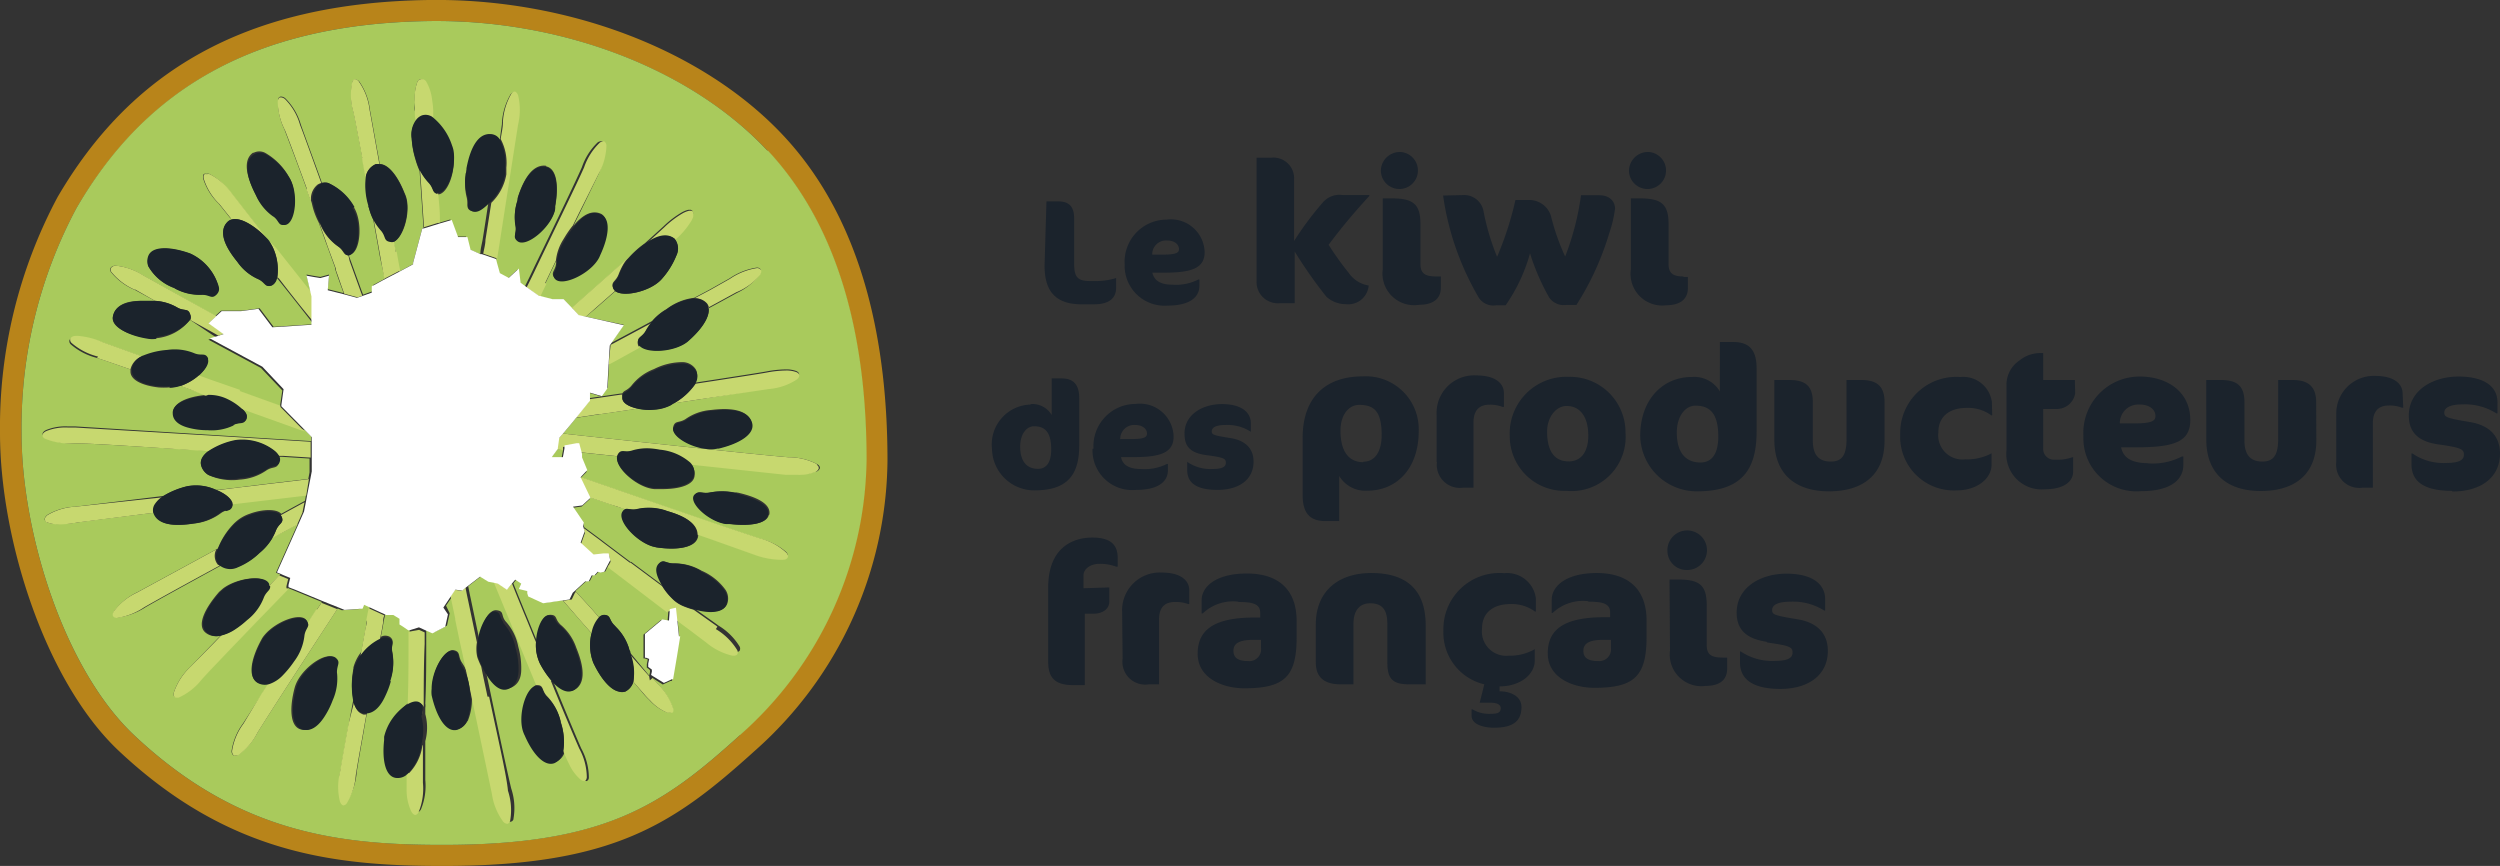 <?xml version="1.0" encoding="utf-8"?><svg xmlns="http://www.w3.org/2000/svg" xmlns:xlink="http://www.w3.org/1999/xlink" viewBox="0 0 157.89 54.69"><rect x="0" y="0" width="157.89" height="54.69" fill="#333333" stroke="none"/><defs><style>.e1b7b314-2bf4-4a4b-b9f2-8b9999aa3a38{fill:none;}.f466b153-9233-4bee-89db-8088a87313a2{clip-path:url(#b351aece-decd-4826-b49a-65c303cb6c24);}.fc48f8f7-754c-47ec-a3ba-7c752dd32b84{fill:#1b232c;}.aefaeade-0166-4fe2-bdbe-05f6e8e41107{fill:#b8841a;}.a4a821c1-f783-4938-ad8b-6e6b3106cf47{fill:#a9ca5c;}.bf2a8ca4-edf2-47d4-877b-410536bfad15{fill:#c7d86f;}.eca4403a-77b0-40dc-b0d9-61c4fe709c25{fill:#fff;}</style><clipPath id="b351aece-decd-4826-b49a-65c303cb6c24" transform="translate(0 0)"><rect class="e1b7b314-2bf4-4a4b-b9f2-8b9999aa3a38" width="157.89" height="54.69"/></clipPath></defs><g id="b11b9ee2-8819-43cc-87a2-cc10c923ce16" data-name="Calque 2"><g id="b5e3eb36-88f2-4bf8-9f13-08bcbaa68776" data-name="Calque 1"><g class="f466b153-9233-4bee-89db-8088a87313a2"><path class="fc48f8f7-754c-47ec-a3ba-7c752dd32b84" d="M77.9,41.1c0,.43.27.65.93.65a.74.74,0,0,0,.81-.83v-.51h-.48c-.9,0-1.26.23-1.26.69M74.46,15.73c0-.26-.24-.54-.75-.54a.87.87,0,0,0-.94.89h.69c.85,0,1-.13,1-.35M100,41.1c0,.43.27.65.94.65a.74.74,0,0,0,.8-.83v-.51h-.48c-.9,0-1.26.23-1.26.69M72.44,27.38c0-.26-.24-.54-.75-.54a.88.88,0,0,0-.94.89h.69c.85,0,1-.13,1-.35M112.06,24H113c1,0,1.49.35,1.49,1.4v2.43c0,1,.47,1.32,1.13,1.32s1-.33,1-1.41V24h.93c1,0,1.47.4,1.47,1.4v2.43c0,2.19-1.4,3.2-3.51,3.2s-3.45-1.08-3.45-3.26Zm-.49,16.53c-1.24-.18-1.89-.74-1.89-1.83,0-1.64,1.56-2.47,3.14-2.47s2.45.61,2.45,1.63v.7h-.06A3.66,3.66,0,0,0,113.1,38c-.89,0-1.18.24-1.18.53s.15.34,1.59.58c1.15.18,1.93.81,1.93,2,0,1.47-1.16,2.4-3,2.4s-2.55-.68-2.55-1.68v-.68h.06a3.53,3.53,0,0,0,2.12.59c.86,0,1.14-.19,1.14-.53s-.16-.43-1.59-.63m-3-15.81V21.6h.85c1,0,1.47.5,1.47,1.66v4c0,2.47-1,3.77-3.76,3.77a3.57,3.57,0,0,1-3.59-3.5c0-2.3,1.43-3.72,3.25-3.72a1.88,1.88,0,0,1,1.78.91M105.44,36.6H106c1.36,0,1.79.38,1.79,1.63v2.51c0,.6.29.79,1,.79h.29v.7c0,.82-.62,1.09-1.36,1.09a2,2,0,0,1-2.25-2.24Zm-.13-1.76A1.25,1.25,0,1,1,106.56,36a1.21,1.21,0,0,1-1.25-1.16m-5,3.13a2.79,2.79,0,0,0-2.25.74H98v-.83c0-.85.89-1.69,2.85-1.69s3.14,1,3.14,3v1.05c0,2.49-.8,3.2-3.3,3.2-1.33,0-2.94-.62-2.94-2.18s1.1-2.28,3.6-2.28h.34v-.29c0-.56-.44-.69-1.38-.69m6-20.51h.29v.7c0,.81-.63,1.09-1.37,1.09A2,2,0,0,1,103,17V12.53h.59c1.35,0,1.79.38,1.79,1.63v2.51c0,.6.29.79.95.79m-2.2-7.86a1.17,1.17,0,1,1-1.25,1.17,1.2,1.2,0,0,1,1.25-1.17M98.92,31a3.45,3.45,0,0,1-3.57-3.45,3.58,3.58,0,0,1,3.74-3.75,3.5,3.5,0,0,1,3.57,3.53A3.42,3.42,0,0,1,98.92,31M95.27,41.41A3.15,3.15,0,0,0,96.93,41h0v.71c0,.91-.95,1.64-2.22,1.64l0,.31c.61,0,1.38.26,1.38,1,0,1.08-.82,1.3-1.76,1.3-.46,0-1.39-.14-1.39-.76V44.8H93a2,2,0,0,0,1.16.28c.24,0,.62,0,.62-.34s-.45-.36-.69-.36-.43,0-.64,0c.1-.38.2-.78.29-1.16a3.36,3.36,0,0,1-2.58-3.43A3.54,3.54,0,0,1,95,36.2a1.83,1.83,0,0,1,2,1.59v.83h-.06a2.46,2.46,0,0,0-1.53-.47c-1.16,0-1.81.59-1.81,1.54a1.54,1.54,0,0,0,1.7,1.72M90.73,29.18v-3a2.37,2.37,0,0,1,2.51-2.47c1.19,0,1.74.49,1.74,1.12v.87H94.9a2.22,2.22,0,0,0-.84-.14c-.57,0-1,.29-1,1.12V30.8h-.65a1.46,1.46,0,0,1-1.66-1.62M92.4,12.32a1.24,1.24,0,0,1,1.29,1,15,15,0,0,0,.86,2.9,20.59,20.59,0,0,0,1.16-3.59h.92a1.44,1.44,0,0,1,1.32,1,14,14,0,0,0,.9,2.57,16.89,16.89,0,0,0,1-3.87H101c.73,0,1,.46,1,.85a8,8,0,0,1-.37,1.56,17.94,17.94,0,0,1-2.07,4.52h-.66a1.12,1.12,0,0,1-1.06-.47A14.25,14.25,0,0,1,96.63,16a10.78,10.78,0,0,1-1.54,3.28H94.5a1.1,1.1,0,0,1-1.1-.47,17.66,17.66,0,0,1-2.26-6.46Zm-1.74,5.14H91v.7c0,.81-.63,1.09-1.37,1.09A2,2,0,0,1,87.33,17V12.53h.59c1.35,0,1.79.38,1.79,1.63v2.51c0,.6.29.79,1,.79M86.55,38.1c-.69,0-1.07.46-1.07,1.29v3.83h-.8c-1,0-1.58-.4-1.58-1.39v-2.4c0-2,1.32-3.24,3.51-3.24,2.44,0,3.43,1.28,3.43,3.3v3.73H89c-1.06,0-1.38-.35-1.38-1.39v-2.4c0-.92-.31-1.33-1.11-1.33m-4.24-6.84V27.64c0-2.45,1.36-3.87,3.8-3.87a3.34,3.34,0,0,1,3.53,3.46c0,2.34-1.37,3.76-3.25,3.76a1.92,1.92,0,0,1-1.77-.93v2.85h-.86c-1,0-1.45-.5-1.45-1.65M88.46,9.6a1.17,1.17,0,1,1-1.25,1.17A1.2,1.2,0,0,1,88.46,9.6m-9.1.36h.91a1.31,1.31,0,0,1,1.46,1.38v3.88a20.09,20.09,0,0,1,1.82-2.44,1.38,1.38,0,0,1,1.26-.46h1.67v.06a37.72,37.72,0,0,0-2.57,3.08,19,19,0,0,0,1.29,1.8,1.86,1.86,0,0,0,1.24.77A1.29,1.29,0,0,1,85,19.21a1.81,1.81,0,0,1-1.23-.47,28.81,28.81,0,0,1-2-2.85v3.26H80.8a1.34,1.34,0,0,1-1.44-1.39ZM78.21,38a2.78,2.78,0,0,0-2.25.74h-.07v-.83c0-.85.89-1.69,2.86-1.69s3.14,1,3.14,3v1.05c0,2.49-.8,3.2-3.31,3.2-1.32,0-2.94-.62-2.94-2.18S76.74,39,79.25,39h.34v-.29c0-.56-.44-.69-1.38-.69M79,26.74v.53h0a2.71,2.71,0,0,0-1.58-.43c-.67,0-.89.18-.89.4s.12.26,1.2.43c.86.14,1.44.61,1.44,1.48,0,1.1-.86,1.79-2.28,1.79s-1.91-.51-1.91-1.25v-.52h0a2.57,2.57,0,0,0,1.59.45c.65,0,.85-.15.85-.4s-.12-.33-1.19-.47-1.42-.55-1.42-1.37c0-1.23,1.18-1.86,2.36-1.86S79,26,79,26.74M70.06,37.1V38c0,.46-.43.76-1,.76h-.55v4.51h-.72c-1.13,0-1.59-.43-1.59-1.47v-4.7c0-2.46,1.49-3.15,2.79-3.15s1.6.59,1.6,1.3v.54H70.5a2.9,2.9,0,0,0-1.07-.18c-.56,0-1,.32-1,.73v.81Zm-1-8.76a2.67,2.67,0,0,1,2.66-2.83,2.13,2.13,0,0,1,2.4,2.06c0,1-.78,1.3-2.52,1.3H70.8c.1.51.52.75,1.26.75a3.11,3.11,0,0,0,1.64-.32h.06v.41c0,.65-.53,1.23-2,1.23A2.51,2.51,0,0,1,69,28.34m1.87,10.3a2.38,2.38,0,0,1,2.5-2.48c1.19,0,1.74.49,1.74,1.12v.87h-.07a2.21,2.21,0,0,0-.84-.13c-.58,0-1,.28-1,1.11v4.09h-.65A1.44,1.44,0,0,1,70.9,41.6Zm2.81-24.77a2.13,2.13,0,0,1,2.4,2.05c0,1-.78,1.3-2.53,1.3h-.77c.11.51.53.76,1.27.76a3.12,3.12,0,0,0,1.64-.33h.06v.41c0,.65-.53,1.24-2,1.24a2.52,2.52,0,0,1-2.72-2.61,2.66,2.66,0,0,1,2.66-2.82m-7.6-1.15h.75c.71,0,1,.36,1,1.09v2.85c0,.84.22,1.09,1,1.09h.28a4.36,4.36,0,0,0,1.37-.19h0v.6c0,.65-.4,1.06-1.42,1.06h-.75c-1.65,0-2.35-.82-2.35-2.44Zm-1,12.8a1.41,1.41,0,0,1,1.33.69V23.9h.64c.71,0,1.1.37,1.1,1.24v3c0,1.86-.76,2.83-2.82,2.83a2.67,2.67,0,0,1-2.69-2.62,2.52,2.52,0,0,1,2.44-2.8m60.73.68h-.06a2.46,2.46,0,0,0-1.53-.47c-1.16,0-1.81.58-1.81,1.54a1.53,1.53,0,0,0,1.7,1.71,3.26,3.26,0,0,0,1.66-.38h0v.71c0,.9-.94,1.63-2.19,1.63a3.39,3.39,0,0,1-3.58-3.54,3.54,3.54,0,0,1,3.79-3.62,1.83,1.83,0,0,1,2,1.59Zm5.24-1.4a1.17,1.17,0,0,1-1.17,1h-.85V28.3a.68.68,0,0,0,.75.73,2.71,2.71,0,0,0,1.08-.15h.06v.92c0,.57-.53,1.1-1.77,1.1a2.23,2.23,0,0,1-2.44-2.44V24.22a1.86,1.86,0,0,1,.83-1.46,2.05,2.05,0,0,1,1.24-.46h.25V24h2Zm4.56,4.43a4,4,0,0,0,2.18-.43h.09v.54c0,.87-.71,1.65-2.68,1.65a3.35,3.35,0,0,1-3.63-3.47,3.56,3.56,0,0,1,3.54-3.77c1.81,0,3.21,1,3.21,2.75,0,1.36-1,1.72-3.37,1.72h-1c.14.69.71,1,1.69,1m10.64-1.44c0,2.19-1.4,3.2-3.51,3.2s-3.44-1.08-3.44-3.26V24h.92c1,0,1.49.35,1.49,1.4v2.43c0,1,.48,1.32,1.13,1.32s1-.33,1-1.41V24h.93c.95,0,1.47.4,1.47,1.4Zm5.49-2.06h-.08a2.18,2.18,0,0,0-.84-.14c-.57,0-1,.29-1,1.12V30.8h-.65a1.46,1.46,0,0,1-1.66-1.62v-3A2.37,2.37,0,0,1,150,23.74c1.19,0,1.74.49,1.74,1.12ZM154.85,31c-1.88,0-2.55-.68-2.55-1.67v-.69h.06a3.44,3.44,0,0,0,2.11.6c.87,0,1.14-.2,1.14-.53s-.16-.44-1.59-.64c-1.24-.17-1.89-.73-1.89-1.82,0-1.64,1.57-2.47,3.14-2.47s2.46.6,2.46,1.62v.71h-.06a3.7,3.7,0,0,0-2.12-.57c-.89,0-1.18.24-1.18.52s.15.35,1.59.59c1.15.18,1.93.8,1.93,2,0,1.46-1.15,2.39-3,2.39M98.94,25.64c-.65,0-1.23.68-1.23,1.62,0,1.31.52,1.88,1.36,1.88s1.24-.68,1.24-1.62c0-1.23-.54-1.88-1.37-1.88M86.1,29.16c.75,0,1.16-.66,1.16-1.68,0-1.47-.45-1.91-1.42-1.91-.65,0-1.18.62-1.18,1.62,0,1.46.63,2,1.44,2m-20.55.42c.55,0,.84-.42.84-1.23,0-1.14-.44-1.46-1.08-1.46-.48,0-.88.5-.88,1.28,0,1,.47,1.41,1.12,1.41m41.84-.4c.74,0,1.13-.57,1.13-1.64,0-1.53-.59-1.95-1.44-1.95-.64,0-1.18.66-1.18,1.7,0,1.34.63,1.89,1.49,1.89m28.74-2.94c0-.35-.31-.72-1-.72a1.17,1.17,0,0,0-1.25,1.19h.93c1.12,0,1.32-.17,1.32-.47" transform="translate(0 0)"/><path class="aefaeade-0166-4fe2-bdbe-05f6e8e41107" d="M27.08,0C15.31.17,8.2,4.64,3.64,12.44A30.85,30.85,0,0,0,0,27.34C0,34,2.83,43,7.48,47.4,14.35,53.87,21,54.7,28,54.69c10.8,0,14.6-2.69,19.69-7.29a24.74,24.74,0,0,0,8.36-18.31c0-7.2-1.43-15-6.54-20.49S35.77-.12,27.08,0M46.73,46.43C41.9,50.8,38.28,53.34,28,53.36c-6.64,0-13-.78-19.53-6.93C4.05,42.27,1.36,33.65,1.36,27.34A29.34,29.34,0,0,1,4.82,13.17C9.17,5.74,15.92,1.49,27.12,1.33c8.27-.11,16.48,3,21.34,8.18S54.69,22.15,54.69,29a23.54,23.54,0,0,1-8,17.42" transform="translate(0 0)"/><path class="a4a821c1-f783-4938-ad8b-6e6b3106cf47" d="M37.83,39a.46.46,0,0,1,.33-.15c.43,0,.29.31.64.65l.13.14A3.22,3.22,0,0,1,39.74,41c0,.09,0,.17.08.25L41,42.67l.05-.21,0-.13L41,42.27l-.15-.11,0-.21.06-.3-.19-.07-.08,0v-.17l0-1.33,1.1-.92.42.07.05-.65-2.62-2-1.16-.88-.2.39-.22.05-.19-.05-.21.23h-.17l-.19.38h-.22l-.69.63,1,1.09.51.59M48.46,9.51C43.6,4.31,35.39,1.22,27.12,1.33c-11.2.16-18,4.41-22.3,11.83A29.4,29.4,0,0,0,1.36,27.34c0,6.31,2.69,14.93,7.11,19.09C15,52.58,21.36,53.37,28,53.36c10.28,0,13.9-2.56,18.73-6.93a23.54,23.54,0,0,0,8-17.42c0-6.86-1.37-14.29-6.23-19.5m-14,1c.66.14.8,1.21.57,2.49l0,.15c-.23,1.13-1.84,2.45-2.38,2-.33-.27-.05-.42-.12-.9a3.25,3.25,0,0,1,.13-1.66l0-.12c.47-1.48,1.1-2.1,1.79-2M16,9.66a.79.79,0,0,1,.76,0,4,4,0,0,1,1.46,1.46c.62.94.43,3-.26,3h-.14c-.26,0-.23-.29-.57-.54a3.19,3.19,0,0,1-1.12-1.35c-.71-1.36-.7-2.22-.13-2.6M9.39,16.21c.23-.65,1.37-.63,2.64-.18a3.28,3.28,0,0,1,1.61,1.63c.18.4.21.76,0,.94s-.41,0-.89,0a3.32,3.32,0,0,1-1.71-.39,3.08,3.08,0,0,1-1.65-1.37.91.91,0,0,1,0-.63M21.18,42.46a3.35,3.35,0,0,1-.27,1.77,5.2,5.2,0,0,1-.59,1.14c-.41.6-.86.83-1.32.7-.68-.18-.74-1.34-.38-2.67a2.14,2.14,0,0,1,.16-.39c.53-1,1.88-1.88,2.34-1.45.31.28,0,.42.06.9m8.32,3.11a1,1,0,0,1-.62.49c-.69.15-1.28-.85-1.58-2.19a1.75,1.75,0,0,1,0-.4c0-1.11.79-2.56,1.39-2.4.41.11.22.36.48.77a3.45,3.45,0,0,1,.58,1.7,3.6,3.6,0,0,1-.21,2m22-15.78a2.68,2.68,0,0,1-1.12.18c-.22,0-.46,0-.73,0l-4.94-.53-1.13-.12a.91.91,0,0,1,.25.7c0,.6-.85.88-1.92.9-.2,0-.41,0-.63,0-1.12-.09-2.59-1.45-2.3-2.07l-1.15-.12-1.12-.12h-.09l.05.21,0,.21.34.8-.35.36,1.18.41,1.3.45c3.72,1.3,7.52,2.61,8.8,3a3.89,3.89,0,0,1,1.68.85c.09.11.11.2.08.27s-.13.13-.27.16a1.42,1.42,0,0,1-.31,0A4.94,4.94,0,0,1,47.68,35l-2.81-1-.78-.27a.66.66,0,0,1,0,.14c-.1.7-1.24.9-2.6.7l-.25-.06c-1.08-.33-2.27-1.68-1.88-2.21a.38.38,0,0,1,.17-.15L39,32l-.48-.17-1.32-.45.06.13-.52.48-.58.08.68,1,.06.23,1,.74.3.23,1.62,1.22.05,0,2,1.49c-.34-.57-.48-1.16-.21-1.4s.42,0,.91,0a3.35,3.35,0,0,1,1.73.46,3.64,3.64,0,0,1,1.52,1.21,1,1,0,0,1,.11.88c-.21.54-1,.59-2.07.3l1.41,1,.09.07a3.94,3.94,0,0,1,1.35,1.33.28.28,0,0,1,0,.27.29.29,0,0,1-.24.08h-.07a4,4,0,0,1-1.66-.84l-.36-.27-.62-.47-1-.74.13,1.26v.07l-.2,1.24L42.44,43l-.08,0-.5.23-.7-.44h0l0,0,.32.35a4,4,0,0,1,1,1.58.25.25,0,0,1-.07.26.21.21,0,0,1-.14,0l-.18,0a3,3,0,0,1-1.09-.78,4.43,4.43,0,0,1-.36-.38L40,43.06a1,1,0,0,1-.51.62.64.64,0,0,1-.41,0c-.54-.11-1.14-.83-1.61-1.82A3.1,3.1,0,0,1,37.36,40l-1.18-1.35c-.22-.25-.43-.5-.66-.75l-1.12.16h0l-.94-.43-.06-.2,0-.14-.53-.13.15-.34-.38-.25-.22.27.3.75.45,1.1c.26.62.51,1.25.77,1.87,0-.88.34-1.72.79-1.73s.33.24.58.52a.81.81,0,0,0,.09.1,3.28,3.28,0,0,1,1,1.47c.59,1.44.5,2.31-.12,2.65-.33.18-.72,0-1.12-.33a2.89,2.89,0,0,1-.24-.25c.8,1.95,1.47,3.55,1.79,4.28a3.85,3.85,0,0,1,.48,1.83c0,.13-.07.21-.15.23h0a.42.42,0,0,1-.25-.1,2.87,2.87,0,0,1-.73-1c-.09-.17-.18-.37-.27-.59,0-.06-.06-.14-.1-.24a1,1,0,0,1-.56.71c-.63.26-1.36-.56-1.88-1.77a.54.54,0,0,1-.05-.11c-.43-1,.11-2.92.78-3-.52-1.26-1.1-2.66-1.67-4.06l-.91-2.2-.1-.25-.33-.06-.52-.32-.88.68c.05.26.1.52.16.79l.56,2.67c.07-1,.56-2,1.07-1.94s.26.32.57.7a3.24,3.24,0,0,1,.8,1.6,4.9,4.9,0,0,1,.19,1.44c0,.63-.26,1-.67,1.16-.57.22-1.18-.43-1.64-1.44.13.65.27,1.29.4,1.91.56,2.66,1.06,5,1.28,5.9a3.89,3.89,0,0,1,.14,1.89c0,.12-.11.19-.19.2h0a.38.38,0,0,1-.26-.15,3.78,3.78,0,0,1-.7-1.72c-.24-1.13-1.07-5.06-1.89-9-.1-.43-.19-.87-.28-1.3l-.15-.72s0-.05,0-.07c-.1-.49-.2-1-.3-1.42l-.49.73.23.48-.17.78-.81.42-.5-.22c0,.1,0,.2,0,.31v.41c0,1.39,0,2.77-.06,4a.81.81,0,0,1,0,.27v.3s0,.07,0,.1a3.31,3.31,0,0,1,0,1.71h0s0,.05,0,.07c0,1.06,0,1.9,0,2.38a3.88,3.88,0,0,1-.28,1.87c-.07.11-.14.16-.21.16h0q-.12,0-.24-.21a3.17,3.17,0,0,1-.3-1.38c0-.14,0-.29,0-.45s0-.27,0-.45a.88.88,0,0,1-.62.15c-.66-.09-.88-1.12-.74-2.39,0-.07,0-.14,0-.21a3.34,3.34,0,0,1,1.4-2c0-1.33,0-2.8,0-4.26v-.45l-.35-.24-.21-.13v-.36l-.39-.23H24.4l-.06,0c0,.14-.05.28-.08.42l-.09.51-.12.61a.59.59,0,0,1,.57,0c.34.26.06.42.15.9a3.41,3.41,0,0,1-.12,1.78,5.34,5.34,0,0,1-.31.84c-.32.73-.71,1.11-1.14,1.17q-.14.72-.24,1.35c-.2,1.1-.35,2-.43,2.48a3.9,3.9,0,0,1-.58,1.8.31.31,0,0,1-.21.12h0q-.12,0-.21-.24a3.87,3.87,0,0,1,0-1.86c.09-.51.28-1.58.53-3,.08-.45.17-.92.26-1.41a4.66,4.66,0,0,1,0-1.9s0-.07,0-.1a2.79,2.79,0,0,1,.51-1l.3-1.66c0-.18.07-.37.1-.56l.15-.78L23,38.2l-.27.26-1.14.08-.27-.11,0,0-.25.39C19,42,16.94,45.17,16.26,46.27A3.87,3.87,0,0,1,15,47.7a.41.41,0,0,1-.16,0,.18.18,0,0,1-.11,0,.35.35,0,0,1-.1-.3,3.85,3.85,0,0,1,.72-1.71l1.22-1.89c.14-.2.28-.42.42-.65a.92.92,0,0,1-.73-.06c-.62-.33-.42-1.47.24-2.68a1.54,1.54,0,0,1,.21-.31c.72-.86,2.29-1.45,2.64-.93a.53.53,0,0,1,.09.22l.61-.95c.1-.14.19-.28.28-.42l-1.89-.78-.24-.09c-2.41,2.48-4.68,4.84-5.48,5.71A3.86,3.86,0,0,1,11.27,44l-.12,0A.21.21,0,0,1,11,44a.39.39,0,0,1,0-.32,3.8,3.8,0,0,1,1-1.54l1.51-1.56.44-.46a1,1,0,0,1-1-.19c-.52-.48,0-1.53.89-2.55l.24-.21c.89-.68,2.61-.89,2.83-.28L17,37l.7-.72-.27-.11,1.37-3.07-.81.44-.65.35-.12.06a3.62,3.62,0,0,1-.8.93,4.34,4.34,0,0,1-1.37.9,1.09,1.09,0,0,1-1.08-.07c-2.16,1.18-4,2.19-4.78,2.64A4.18,4.18,0,0,1,7.42,39h0a.29.29,0,0,1-.25-.13.36.36,0,0,1,.07-.31,3.9,3.9,0,0,1,1.44-1.16l5.08-2.76a4.61,4.61,0,0,1,1-1.56,2.56,2.56,0,0,1,1-.63c.8-.3,1.72-.33,2,0l.62-.34.88-.48.07-.39-4.63.54a.49.49,0,0,1,0,.12c-.06.27-.19.29-.39.34a1,1,0,0,0-.36.17,3.4,3.4,0,0,1-1.66.65c-1.51.24-2.33,0-2.54-.68l-.59.07c-1.92.24-3.49.43-4.23.54a6.86,6.86,0,0,1-1.09.1A2.12,2.12,0,0,1,3,33q-.18-.09-.18-.21c0-.08.05-.17.17-.27A3.77,3.77,0,0,1,4.76,32l5.58-.68a5.29,5.29,0,0,1,1.47-.6,3,3,0,0,1,1.81.21l.23,0,1-.12,1.68-.21,2.94-.35.08-.42,0-.87-1.74-.11-.28,0a.46.46,0,0,1,.08.37c-.11.41-.36.22-.77.48a3.3,3.3,0,0,1-1.69.59A3.52,3.52,0,0,1,13.17,30a1,1,0,0,1-.47-.62c-.08-.33.12-.65.5-.92C9.53,28.27,5.94,28,4.69,28a4,4,0,0,1-1.86-.37c-.1-.08-.15-.16-.14-.24s.08-.16.22-.23a3.21,3.21,0,0,1,1.37-.23l.47,0,9.14.57,5.77.36v-.29l-.38-.39-3.21-1.15-.86-.31c.29.26.44.54.35.76s-.37.15-.78.33a3.19,3.19,0,0,1-1.64.3,4.57,4.57,0,0,1-1.3-.18c-.58-.17-.88-.48-.9-.88,0-.61.88-1,2.09-1.11l-1-.35-.67-.24a2.24,2.24,0,0,1-.7.12,4.4,4.4,0,0,1-.64,0c-1-.11-1.78-.46-1.78-1,0-.05,0-.09,0-.14-.92-.32-1.66-.58-2.1-.72a4,4,0,0,1-1.68-.87.28.28,0,0,1-.07-.27.37.37,0,0,1,.27-.16,1.23,1.23,0,0,1,.29,0,5,5,0,0,1,1.55.33l2.5.9a4.9,4.9,0,0,1,1.48-.34,3.26,3.26,0,0,1,1.74.22c.45.17.65-.07.84.3,0,0,0,.05,0,.08.07.28-.18.65-.58,1l.8.29,1.82.64,2.58.93.15-1-1.35-1.42-3.32-1.79.23-.07.27-.08-.22-.13L12,20.2a3.06,3.06,0,0,1-2.12,1.16,1.6,1.6,0,0,1-.49,0C8,21.15,7,20.63,7.13,20S7.8,19,8.91,19h.63l.25,0-1.25-.68A3.8,3.8,0,0,1,7,17.17a.25.25,0,0,1,0-.27.38.38,0,0,1,.3-.12h0a3.92,3.92,0,0,1,1.72.61l4.41,2.47.17.09.36-.33H15.3l1.1-.15.88,1.17,2.47-.16v-.07l-.11-.14-.07-.09c-.67-.86-1.34-1.71-2-2.53l-.1-.12c-.06.26-.17.45-.35.5-.4.13-.37-.18-.8-.39A3.12,3.12,0,0,1,15,16.54c-1-1.19-1.12-2-.63-2.52a.54.54,0,0,1,.25-.15.39.39,0,0,0-.08-.1l-.72-.9a3.77,3.77,0,0,1-1-1.63c0-.13,0-.22.08-.26a.21.21,0,0,1,.12,0,.5.5,0,0,1,.19,0,3.84,3.84,0,0,1,1.39,1.23l1.87,2.38c.12.17.26.34.39.51l.08.1.35.45c.73.94,1.55,2,2.38,3h0l-.31-1.31.44.08.43.07.55-.15-.08.92,1,.25-.18-.5c-.12-.32-.23-.64-.35-1l0-.09v0c-.21-.57-.41-1.13-.62-1.69-.14-.41-.29-.81-.43-1.2a4.52,4.52,0,0,1-.42-1.17c-.13-.34-.25-.67-.36-1-.61-1.68-1.12-3-1.38-3.69a4,4,0,0,1-.4-1.85c0-.13.08-.2.16-.22h.05a.45.45,0,0,1,.25.11A3.83,3.83,0,0,1,19,7.87c.2.57.68,1.87,1.28,3.53a1.21,1.21,0,0,0,.05.14.84.84,0,0,1,.35,0,3.56,3.56,0,0,1,1.65,1.52c.62.94.43,3-.26,3H22l.13.35.68,1.88.12.32.64-.23V18l.54-.29.18-.1v-.07L24,16.25c-.14-.81-.29-1.61-.43-2.4a3.6,3.6,0,0,1-.27-.75l0-.12a4.37,4.37,0,0,1-.17-1.7c-.08-.45-.16-.88-.23-1.28-.25-1.3-.44-2.34-.56-2.89a3.85,3.85,0,0,1-.08-1.89c0-.13.11-.19.19-.2h0a.36.36,0,0,1,.26.16,3.87,3.87,0,0,1,.65,1.74c.08.44.24,1.31.44,2.44.06.31.12.63.18,1,.56,0,1.15.77,1.57,1.83l.07.16c.36,1-.14,2.66-.75,2.92,0,.23.08.46.13.68.06.39.13.77.2,1.14a.17.17,0,0,1,0,.07l.89-.48,0-.09.58-2.17.08,0c-.09-1.28-.17-2.52-.25-3.62a5.29,5.29,0,0,1-.27-.75A5.37,5.37,0,0,1,26,8.73a1.55,1.55,0,0,1,.27-1.08c0-.24,0-.45-.06-.62s0-.4,0-.58a3,3,0,0,1,.16-1.3A.27.27,0,0,1,26.58,5h0c.08,0,.17.06.25.19a2.76,2.76,0,0,1,.38,1.16,5.51,5.51,0,0,1,.07.63c0,.13,0,.31,0,.51a3.8,3.8,0,0,1,1.24,1.8,1.71,1.71,0,0,1,.09.3c.23,1.1-.32,2.75-1,2.69h-.05c0,.48.06,1,.1,1.47,0,.12,0,.23,0,.34l.78-.23.4,1.08h.59l.2.8.62.28.09,0c0-.3.09-.59.14-.88.13-.8.25-1.59.36-2.33-.42.41-.87.65-1.15.48s-.1-.41-.23-.88A3.22,3.22,0,0,1,29.45,11c0-.1,0-.2.05-.32.29-1.53.84-2.22,1.54-2.17a.73.73,0,0,1,.52.33c.06-.43.11-.78.14-1,0,0,0,0,0-.06a4,4,0,0,1,.54-1.81.28.28,0,0,1,.21-.13h0c.08,0,.15.1.21.23a4,4,0,0,1,0,1.86c-.16,1-.67,4.28-1.21,7.77l-.15.93.19.68.56.3.64-.59h0l.12.9.31.23c.22-.44.43-.87.63-1.3,1.35-2.79,2.57-5.31,3-6.29a3.91,3.91,0,0,1,1-1.57.45.45,0,0,1,.19-.07l.09,0a.37.37,0,0,1,.13.28A4,4,0,0,1,37.8,11l-1.19,2.46-.4.81c.64-.78,1.23-1,1.74-.77s.48,1.37-.07,2.55l-.06.14c-.51,1-2.39,1.91-2.81,1.35-.25-.35.06-.42.11-.9a1,1,0,0,0,0-.16l-.68,1.42c-.14.27-.27.55-.4.83l.06,0,.78.2h.7l.52.54.8-.71,2.45-2.17.33-.29c.11-.12.23-.25.38-.39a5.83,5.83,0,0,1,.66-.54L41.9,14.3a6,6,0,0,1,1.15-.88,1.59,1.59,0,0,1,.42-.17h.09a.18.18,0,0,1,.17.07c.06.06.06.17,0,.32a1.62,1.62,0,0,1-.13.27,5,5,0,0,1-1,1.17,1,1,0,0,1,.11,1.06,4.92,4.92,0,0,1-.93,1.49c-.68.78-2.39,1.16-2.92.76l-1.25,1.1L37,20l2.39.51-.81,1.16,2-1.07.61-.33a3.5,3.5,0,0,1,.82-.7l.1-.06a3.53,3.53,0,0,1,1.73-.7l1-.53,1.24-.7a4.15,4.15,0,0,1,1.72-.68h0c.13,0,.21.05.24.13s0,.18-.06.31a3.81,3.81,0,0,1-1.44,1.16l-.95.52-.83.45c.07.56-.48,1.35-1.33,2.08h0c-.79.65-2.5.75-3,.28l-.6.33c-.43.24-.86.48-1.3.71l-.06,0-.09,1.6-.46.55-.75-.22,0,.35,1.24-.18.4-.06.42-.06h.07a.47.47,0,0,1,.19-.18,1.45,1.45,0,0,0,.37-.29,3.28,3.28,0,0,1,1.44-1.07,4,4,0,0,1,1.81-.44,1,1,0,0,1,.84.47.81.81,0,0,1-.07.83l1.24-.19c1.48-.23,2.66-.41,3.28-.52a6.85,6.85,0,0,1,1.2-.13,1.83,1.83,0,0,1,.68.1c.12.05.18.12.19.2a.34.34,0,0,1-.16.27,3.78,3.78,0,0,1-1.76.6L44,25.25l-1.47.22-.17.11a2.67,2.67,0,0,1-1.06.28,3.31,3.31,0,0,1-1-.06l-.77.12-1.7.25-1.45.22-.44.54-.38.45,1.17.13,3.86.42c3.9.42,7.89.84,9.22.95a3.84,3.84,0,0,1,1.83.45c.11.08.15.16.14.24a.38.38,0,0,1-.23.22m-3,2.75c-.14.53-1.17.69-2.41.55l-.23,0c-1.12-.15-2.43-1.4-2-1.86.27-.27.42-.05.9-.12a4,4,0,0,1,1.62,0l.16,0c1.48.34,2.09.82,2,1.38M45.4,28.28h-.07c-1.12.26-3-.65-2.81-1.33.11-.41.36-.22.77-.48a3.21,3.21,0,0,1,1.64-.58h0c1.55-.19,2.37.13,2.53.81S46.7,28,45.4,28.28m-10.26.15-.38.52.7,0,.1-.54-.41-.05Z" transform="translate(0 0)"/><path class="bf2a8ca4-edf2-47d4-877b-410536bfad15" d="M51.63,29.33a3.84,3.84,0,0,0-1.83-.45c-1.33-.11-5.32-.53-9.22-.95l-3.86-.42-1.17-.13-.31.36-.09.64.41.05,0-.2.77-.14.16,0,.13.48h.09l1.12.12,1.15.12s0,0,0,0c.22-.36.41-.1.87-.23a3.19,3.19,0,0,1,1.19-.14,5.26,5.26,0,0,1,.6.08,3.41,3.41,0,0,1,1.92.82l1.13.12,4.94.53c.27,0,.51,0,.73,0a2.68,2.68,0,0,0,1.12-.18.38.38,0,0,0,.23-.22c0-.08,0-.16-.14-.24M19.34,11.92c.11.31.23.64.36,1a1.14,1.14,0,0,1,.37-1.27.85.85,0,0,1,.22-.09l-.05-.14c-.6-1.66-1.08-3-1.29-3.53A3.74,3.74,0,0,0,18,6.26a.45.45,0,0,0-.25-.11h-.05c-.08,0-.13.1-.16.23A4,4,0,0,0,18,8.23c.26.65.76,2,1.38,3.69m.78,2.15c.14.4.29.79.43,1.2s.41,1.12.62,1.69v0l0,.09c.12.33.23.65.35,1l.18.5.85.23.29-.1-.12-.32-.68-1.88L22,16.12h0c-.32,0-.27-.28-.63-.54a3.19,3.19,0,0,1-1.12-1.35l-.08-.16M25,15.92l-.12-.68a.39.39,0,0,1-.21,0c-.42-.06-.26-.33-.57-.7a3.62,3.62,0,0,1-.51-.73c.14.79.29,1.59.43,2.4l.24,1.33v.07l1-.52v-.07q-.11-.55-.21-1.14M22.86,10c.07.4.15.83.23,1.28a1.06,1.06,0,0,1,.64-.91.62.62,0,0,1,.23,0c-.06-.34-.12-.67-.18-1-.2-1.13-.36-2-.44-2.44a3.87,3.87,0,0,0-.65-1.74A.36.36,0,0,0,22.43,5h0c-.08,0-.15.07-.19.2a3.85,3.85,0,0,0,.08,1.89c.12.55.31,1.59.56,2.89m4.78,2.25c-.36-.07-.24-.33-.55-.68a3.56,3.56,0,0,1-.58-.82c.08,1.1.16,2.34.25,3.62l.52-.16.48-.15c0-.11,0-.22,0-.34,0-.5-.07-1-.1-1.47m-1.35-4.6a.84.84,0,0,1,.36-.28.75.75,0,0,1,.67.1c0-.2,0-.38,0-.51a5.51,5.51,0,0,0-.07-.63,2.87,2.87,0,0,0-.38-1.17A.33.33,0,0,0,26.58,5h0a.27.27,0,0,0-.22.17,3,3,0,0,0-.16,1.3c0,.18,0,.37,0,.58s0,.37.06.62m5.1,8.9.15-.93c.54-3.49,1.05-6.75,1.21-7.77a4,4,0,0,0,0-1.86c-.06-.13-.13-.21-.21-.23h0a.31.31,0,0,0-.21.13,4,4,0,0,0-.54,1.81.13.13,0,0,1,0,.06c0,.26-.08.61-.14,1a3.19,3.19,0,0,1,.36,1.8c0,.14,0,.28,0,.43a3.27,3.27,0,0,1-.95,1.8c-.12.74-.24,1.53-.37,2.33,0,.29-.09.58-.14.88l.9.31Zm3.07,1.3.68-1.42a3.11,3.11,0,0,1,.45-1.3l.14-.23a6.67,6.67,0,0,1,.48-.68l.4-.81L37.8,11a4,4,0,0,0,.5-1.79.37.37,0,0,0-.13-.28l-.09,0a.45.45,0,0,0-.19.07,3.91,3.91,0,0,0-1,1.57c-.44,1-1.66,3.5-3,6.29q-.3.64-.63,1.29l.85.61c.13-.28.26-.56.4-.83m8.14-2.79v0a5,5,0,0,0,1-1.17,1.38,1.38,0,0,0,.13-.28c0-.14,0-.25,0-.31a.18.18,0,0,0-.17-.07h-.09a1.59,1.59,0,0,0-.42.17,6,6,0,0,0-1.15.88l-1.16,1.06c.81-.58,1.43-.66,1.86-.3m-6.48,4.4.44.47L37,20l.61-.54,1.25-1.1a.46.46,0,0,1-.14-.17c-.15-.4.16-.39.34-.84a4.48,4.48,0,0,1,.26-.57,2.6,2.6,0,0,1,.37-.52l-.33.29-2.45,2.17-.8.71m8.61,0,.83-.45.95-.52A3.81,3.81,0,0,0,48,17.37c.08-.13.1-.24.06-.31s-.11-.12-.24-.13h0a4.15,4.15,0,0,0-1.72.68l-1.24.7-1,.53a1,1,0,0,1,.79.32.62.62,0,0,1,.13.34m-6.22,2.32L38.44,23l.06,0c.44-.23.87-.47,1.3-.71l.6-.33a.37.37,0,0,1-.11-.19c-.1-.41.22-.36.46-.78a3.89,3.89,0,0,1,.41-.6l-.61.33-2,1.07Zm5.37,2.42a4.06,4.06,0,0,1-1.36,1.23L44,25.25l4.56-.68a3.78,3.78,0,0,0,1.76-.6c.11-.09.17-.18.16-.27s-.07-.15-.19-.2a1.83,1.83,0,0,0-.68-.1,6.85,6.85,0,0,0-1.2.13c-.62.11-1.8.29-3.28.52l-1.24.19m-6.06,1.93,1.7-.25.77-.12c-.57-.11-1-.35-1-.67V25l0-.08h-.07l-.42.06-.4.06-1.24.18v.16l-.81,1,1.45-.22M48,34c-1.28-.4-5.08-1.71-8.8-3l-1.3-.45-1.18-.41-.08.09.56,1.17,1.32.45L39,32l.49.17c.18-.08.36.06.72,0a3.43,3.43,0,0,1,1.79.07l.22.06c1.24.36,1.83.87,1.84,1.47l.78.27,2.81,1a4.94,4.94,0,0,0,1.53.31,1.42,1.42,0,0,0,.31,0c.14,0,.24-.08.27-.16s0-.16-.08-.27A3.89,3.89,0,0,0,48,34m-2.69,5.58-.09-.07-1.41-1a5.67,5.67,0,0,1-.62-.21,2.12,2.12,0,0,1-.74-.49,4,4,0,0,1-.63-.79l-2-1.49-.05,0-1.62-1.22-.3-.23-1-.74.09.33-.25.7.82.75.63-.07.32,0,.1.43h0l-.18.34,1.16.88,2.62,2v-.07l.39-.09h0l.06.55,1,.74.62.47.36.27a4,4,0,0,0,1.66.84h.07a.29.29,0,0,0,.24-.08.28.28,0,0,0,0-.27,3.94,3.94,0,0,0-1.35-1.33m-4.17,3.24,0,0L41,42.71h0v0l-1.22-1.38A3.34,3.34,0,0,1,40,43.06l.69.79a4.43,4.43,0,0,0,.36.38,3,3,0,0,0,1.09.78l.18,0a.21.21,0,0,0,.14,0c.06,0,.09-.13.06-.26a3.79,3.79,0,0,0-1-1.58l-.31-.35m-4.81-5.47-.09.09-.2.42-.54.08.65.75c.4.47.8.92,1.18,1.35a2,2,0,0,1,.47-1l-.51-.59-1-1.09M34.85,43a6.13,6.13,0,0,1-.75-1.11,2.71,2.71,0,0,1-.25-1.33c-.26-.62-.51-1.25-.77-1.87l-.45-1.1-.3-.75-.3.37-.58-.39-.27-.06.1.25.91,2.2c.57,1.4,1.15,2.8,1.67,4.06h.07c.42,0,.27.32.6.68a3.26,3.26,0,0,1,.86,1.57v0a3.74,3.74,0,0,1,.17,1.88l.1.25c.09.21.18.41.27.58a2.87,2.87,0,0,0,.73,1,.42.42,0,0,0,.25.1h0c.08,0,.13-.1.15-.23a3.85,3.85,0,0,0-.48-1.83c-.32-.73-1-2.33-1.79-4.27m-4,1c-.13-.62-.27-1.26-.4-1.91-.08-.16-.15-.33-.22-.51a1.05,1.05,0,0,1-.05-.19,2.45,2.45,0,0,1,0-.82l-.56-2.67c-.06-.27-.11-.53-.16-.79l-.25.2-.43-.06-.27.4c.1.46.2.94.3,1.42l0,.07.15.72c.09.43.18.87.28,1.3.82,3.9,1.65,7.83,1.89,9a3.9,3.9,0,0,0,.7,1.72.38.38,0,0,0,.26.15h0c.08,0,.15-.08.19-.2a3.89,3.89,0,0,0-.14-1.89C32,49,31.45,46.65,30.89,44m-4.21,1.17v-.3a1.4,1.4,0,0,0,0,.3m0,1.89a3.1,3.1,0,0,1-1,1.92c0,.18,0,.33,0,.45s0,.31,0,.45a3.17,3.17,0,0,0,.3,1.38q.12.2.24.21h0c.07,0,.14-.05.21-.16a3.88,3.88,0,0,0,.28-1.87c0-.48,0-1.32,0-2.38V47h0s0,.05,0,.08m-.85-7.19h0l-.06,0v.45c0,1.46,0,2.93-.06,4.26.33-.22.65-.3.85-.16a.4.4,0,0,1,.17.22c0-1.27,0-2.65.06-4v-.41c0-.11,0-.21,0-.31l-.35-.16Zm-2.89,5.23c-.31-.06-.51-.33-.62-.73L22,45.77c-.25,1.38-.44,2.45-.53,3a3.87,3.87,0,0,0,0,1.86q.09.21.21.24h0a.31.31,0,0,0,.21-.12,3.9,3.9,0,0,0,.58-1.8c.08-.5.23-1.38.43-2.48q.11-.63.24-1.35a.94.94,0,0,1-.29,0m.32-5.93c0,.19-.06.38-.1.56l-.3,1.66a3.14,3.14,0,0,1,1.22-1l.12-.61.09-.51c0-.14,0-.28.08-.42l-1-.46-.15.78m-3.15-.71-.61.95c0,.19-.18.32-.24.68a3.29,3.29,0,0,1-.66,1.66,6.28,6.28,0,0,1-.71.87,2.19,2.19,0,0,1-.84.55c-.14.23-.28.45-.42.65L15.38,45.7a3.85,3.85,0,0,0-.72,1.71.35.35,0,0,0,.1.3.16.16,0,0,0,.11,0,.41.41,0,0,0,.16,0,3.87,3.87,0,0,0,1.23-1.43c.68-1.1,2.72-4.25,4.79-7.42l.25-.39,0,0-1-.4c-.09.14-.18.28-.28.42m-6.23-2.79a.88.88,0,0,1-.13-1L8.64,37.43A3.81,3.81,0,0,0,7.2,38.59a.36.36,0,0,0-.07.31.29.29,0,0,0,.25.13h0a4.18,4.18,0,0,0,1.73-.68c.78-.45,2.61-1.46,4.78-2.64l-.08-.05M17.18,34l.12-.06.65-.36.81-.43.34-.77.13-.66-.88.48-.62.34.06.11c.15.39-.17.38-.36.83a3.61,3.61,0,0,1-.25.52m.91,3.15,0-.13.11-.45-.44-.18-.13-.06L17,37c0,.29-.22.32-.39.72a3.34,3.34,0,0,1-1.06,1.44,5.85,5.85,0,0,1-.85.65,2.69,2.69,0,0,1-.72.31l-.44.46L12,42.14a3.91,3.91,0,0,0-1,1.54A.39.39,0,0,0,11,44a.21.21,0,0,0,.16.06l.12,0a3.86,3.86,0,0,0,1.48-1.17c.8-.87,3.07-3.23,5.48-5.71Zm1.42-6.89-2.94.35-1.68.2-1,.13-.23,0c.58.23,1,.58,1.05.91l4.63-.55Zm-9.8,2.21a.08.08,0,0,0,0,0,.67.67,0,0,1,.09-.53,1.82,1.82,0,0,1,.56-.54L4.76,32A3.84,3.84,0,0,0,3,32.53c-.12.1-.18.19-.17.27S2.88,33,3,33a2.12,2.12,0,0,0,.8.12A6.86,6.86,0,0,0,4.89,33l4.23-.54.59-.07M4.69,28c1.25,0,4.84.26,8.51.5a4.8,4.8,0,0,1,1.67-.67,3.31,3.31,0,0,1,2.44.65,1.19,1.19,0,0,1,.29.31l.28,0,1.74.11,0-1-5.77-.36L4.75,27l-.47,0a3.21,3.21,0,0,0-1.37.23c-.14.07-.21.15-.22.23s0,.16.14.24A4,4,0,0,0,4.69,28m10.49-3.37L13.36,24l-.8-.29a3.52,3.52,0,0,1-1.16.67l.67.24L13,25l.14,0a2.64,2.64,0,0,1,1.25.28,3.61,3.61,0,0,1,.79.52l.86.31,3.21,1.15-1.54-1.56v-.08l-2.58-.93m-9-2.08c.44.14,1.18.4,2.11.72a1.12,1.12,0,0,1,.75-.82l-2.5-.9A5,5,0,0,0,5,21.22a1.23,1.23,0,0,0-.29,0,.37.37,0,0,0-.27.16.28.28,0,0,0,.07.27,4,4,0,0,0,1.68.87m2.34-4.24L9.79,19a3.14,3.14,0,0,1,1.44.44c.42.23.66,0,.79.42a.41.41,0,0,1,0,.35l1.55.86.22.13.37-.12-.19-.13-.76-.55.14-.13.33-.31-.17-.09L9.05,17.39a4,4,0,0,0-1.72-.61h0a.38.38,0,0,0-.3.12.25.25,0,0,0,0,.27,3.9,3.9,0,0,0,1.51,1.14m6-4.54.08.1c.54-.17,1.39.32,2.2,1.13l.09.11-.4-.51-1.86-2.38A3.84,3.84,0,0,0,13.25,11a.5.5,0,0,0-.19,0,.21.21,0,0,0-.12,0c-.07,0-.1.13-.08.26a3.77,3.77,0,0,0,1,1.63l.72.9m3,3.76.1.12c.63.82,1.3,1.67,2,2.52a.36.36,0,0,0,.07.1l.11.14v-.15l0-1.57-2.38-3L17,15.21a3.33,3.33,0,0,1,.52,2.32" transform="translate(0 0)"/><path class="eca4403a-77b0-40dc-b0d9-61c4fe709c25" d="M38.35,24.55l.09-1.6.07-1.13.08-.12.81-1.16L37,20l-.45-.1-.44-.47-.52-.54h-.71l-.77-.2-.06,0-.85-.6-.32-.23-.11-.9h0l-.64.59-.56-.3-.19-.68-.05-.21-.9-.31-.09,0-.62-.28-.2-.8h-.59l-.4-1.08-.78.23-.48.15-.52.16-.08,0-.58,2.17,0,.09-.89.48-1,.52-.18.1-.54.29v.4l-.64.23-.29.1-.85-.23-1-.25.08-.92-.55.15-.43-.07-.44-.08.31,1.31h0l0,1.57v.22l-2.47.16-.88-1.17-1.1.15H14l-.36.33-.33.31-.14.13.76.55.19.13-.37.12-.27.08-.23.07,3.32,1.79,1.34,1.42-.14,1v.08l1.54,1.56.38.39v.29l0,1,0,.87-.08.42-.21,1.07-.07.39-.13.66-.34.77-1.37,3.07.27.11.13.06.44.18-.11.45,0,.13.14.06.24.09,1.89.78,1,.4.27.11,1.14-.08L23,38.2l.39.18,1,.46.06,0,.39,0,.39.24v.36l.21.13.35.24.06,0h0l.61-.19.35.16.5.22.81-.42.17-.78L28,38.37l.49-.73.27-.4.43.06.24-.2.89-.68.52.32.33.06.27.06.58.39.29-.37.23-.27.38.25-.15.34.53.13,0,.14.06.2.94.43h0l1.12-.16.55-.08.2-.42.1-.09.69-.63h.22l.19-.38h.17l.21-.23.19.05.22-.05.2-.39.18-.34h0l-.1-.43-.32,0-.63.07-.82-.75.25-.7-.09-.33L36.87,33l-.68-1,.58-.08.52-.48-.06-.13-.56-1.17.08-.09.34-.36-.33-.8,0-.21-.05-.21-.13-.48-.16,0-.77.14,0,.2-.1.54-.7,0,.38-.52v-.05l.09-.64.31-.36.38-.45.44-.54.81-1v-.16l0-.35.75.22Zm4.53,15.64-.13-1.26-.06-.55h0l-.39.09v.07l-.05.65-.42-.07-1.1.92,0,1.33v.17l.08,0,.19.08-.06.29,0,.21.15.11.08.06,0,.13-.05.21v0h0l.11.07,0,0,.7.43.5-.23.08,0,.25-1.47.2-1.24Z" transform="translate(0 0)"/><path class="fc48f8f7-754c-47ec-a3ba-7c752dd32b84" d="M42.52,27c-.18.68,1.69,1.59,2.81,1.33h.07c1.3-.31,2.26-.9,2.11-1.58s-1-1-2.53-.81h0a3.3,3.3,0,0,0-1.64.58c-.41.26-.66.07-.77.48M35.05,13.19l0-.15c.23-1.28.09-2.35-.57-2.49s-1.32.48-1.79,2a.56.56,0,0,0,0,.12,3.25,3.25,0,0,0-.13,1.66c.07.48-.21.63.12.9.54.45,2.15-.87,2.38-2m-24,5a3.22,3.22,0,0,0,1.71.39c.48,0,.59.29.89,0s.16-.54,0-.94A3.28,3.28,0,0,0,12,16c-1.27-.45-2.41-.47-2.64.18a.91.91,0,0,0,0,.63,3.08,3.08,0,0,0,1.65,1.37m16.58-6h.05c.64.06,1.19-1.59,1-2.69a1.71,1.71,0,0,0-.09-.3,3.8,3.8,0,0,0-1.24-1.8.75.75,0,0,0-.67-.1.84.84,0,0,0-.36.28A1.54,1.54,0,0,0,26,8.73,5.37,5.37,0,0,0,26.24,10a5.29,5.29,0,0,0,.27.75,3.56,3.56,0,0,0,.58.82c.31.35.19.61.55.68m11.23,6.14c.53.4,2.24,0,2.92-.76a5.13,5.13,0,0,0,.93-1.49,1,1,0,0,0-.11-1.06v0c-.43-.36-1.05-.28-1.86.3a5.83,5.83,0,0,0-.66.54c-.15.14-.27.27-.38.39a2.86,2.86,0,0,0-.37.51,5.47,5.47,0,0,0-.26.58c-.18.45-.49.44-.34.84a.46.46,0,0,0,.14.17m1.42,7.41a3.31,3.31,0,0,0,1,.06,2.67,2.67,0,0,0,1.06-.28l.17-.11a4.06,4.06,0,0,0,1.36-1.23.81.81,0,0,0,.07-.83,1,1,0,0,0-.84-.47,4,4,0,0,0-1.81.44,3.33,3.33,0,0,0-1.44,1.06,1.31,1.31,0,0,1-.37.3.47.47,0,0,0-.19.18.19.19,0,0,0,0,.08.53.53,0,0,0,0,.13c0,.32.45.56,1,.67M42,19.6a3.5,3.5,0,0,0-.82.7,3.89,3.89,0,0,0-.41.6c-.24.42-.56.37-.46.78a.37.37,0,0,0,.11.19c.47.47,2.18.37,3-.28h0c.85-.73,1.4-1.52,1.33-2.08a.62.62,0,0,0-.13-.34,1,1,0,0,0-.79-.32,3.6,3.6,0,0,0-1.73.69l-.1.07M26.68,45.16a1.4,1.4,0,0,1,0-.3.81.81,0,0,0,0-.27.4.4,0,0,0-.17-.22c-.2-.14-.52-.06-.85.16a3.34,3.34,0,0,0-1.4,2c0,.07,0,.14,0,.21-.14,1.27.08,2.3.74,2.39a.88.88,0,0,0,.62-.15,3.1,3.1,0,0,0,1-1.92s0,0,0-.08h0a3.42,3.42,0,0,0,0-1.71s0-.06,0-.1m17.4-11.27a.71.71,0,0,0,0-.14c0-.6-.6-1.11-1.84-1.47L42,32.22a3.42,3.42,0,0,0-1.79-.07c-.36.08-.55-.06-.72,0a.38.38,0,0,0-.17.15c-.39.53.8,1.88,1.88,2.21l.25.06c1.36.2,2.5,0,2.6-.7m.2,2.18a3.35,3.35,0,0,0-1.73-.46c-.49,0-.59-.32-.91,0s-.13.83.21,1.4a4,4,0,0,0,.63.79,2.12,2.12,0,0,0,.74.49,5.67,5.67,0,0,0,.62.21c1,.29,1.86.24,2.07-.3a1,1,0,0,0-.11-.88,3.64,3.64,0,0,0-1.52-1.21M31.81,39.32c-.31-.38-.15-.65-.57-.7s-1,1-1.07,1.94a2.45,2.45,0,0,0,0,.82,1.05,1.05,0,0,0,.05.19c.07.18.14.35.22.51.46,1,1.07,1.66,1.64,1.44.41-.15.64-.53.67-1.16a4.9,4.9,0,0,0-.19-1.44,3.24,3.24,0,0,0-.8-1.6M23.29,13.1a3.4,3.4,0,0,0,.27.75,3.62,3.62,0,0,0,.51.73c.31.37.15.64.58.7a.38.38,0,0,0,.2,0c.61-.26,1.11-2,.74-2.92l-.06-.16c-.42-1.06-1-1.82-1.57-1.83a.59.59,0,0,0-.23,0,1.06,1.06,0,0,0-.64.91,4.37,4.37,0,0,0,.17,1.7l0,.12m-8.5,13.73c.41-.18.62,0,.78-.33s-.06-.5-.35-.76a3.61,3.61,0,0,0-.79-.52,2.64,2.64,0,0,0-1.25-.28L13,25c-1.21.11-2.14.51-2.09,1.11,0,.4.32.71.9.88a4.57,4.57,0,0,0,1.3.18,3.19,3.19,0,0,0,1.64-.3M39,28.75s0,0,0,0c-.29.62,1.18,2,2.3,2.07.22,0,.43,0,.63,0,1.07,0,1.88-.3,1.92-.9a.91.91,0,0,0-.25-.7,3.41,3.41,0,0,0-1.92-.82,5.26,5.26,0,0,0-.6-.08,3.19,3.19,0,0,0-1.19.14c-.46.13-.65-.13-.87.23M13.17,30a3.52,3.52,0,0,0,2.05.19,3.3,3.3,0,0,0,1.69-.59c.41-.26.66-.07.77-.48a.46.46,0,0,0-.08-.37,1.19,1.19,0,0,0-.29-.31,3.31,3.31,0,0,0-2.44-.65,4.8,4.8,0,0,0-1.67.67c-.38.27-.58.59-.5.92a1,1,0,0,0,.47.62m11.48,13a3.41,3.41,0,0,0,.12-1.78c-.09-.48.19-.64-.15-.9a.59.59,0,0,0-.57,0,3.14,3.14,0,0,0-1.22,1,2.79,2.79,0,0,0-.51,1s0,.07,0,.1a4.66,4.66,0,0,0,0,1.9c.11.4.31.67.62.73a.94.94,0,0,0,.29,0c.43-.06.82-.44,1.14-1.17a5.34,5.34,0,0,0,.31-.84M14.27,32.28c.2-.06.33-.07.39-.34a.45.45,0,0,0,0-.11c0-.33-.48-.68-1.05-.91a3,3,0,0,0-1.81-.21,5.29,5.29,0,0,0-1.47.6,1.82,1.82,0,0,0-.56.54.67.67,0,0,0-.09.53.08.08,0,0,1,0,0c.21.65,1,.92,2.54.68a3.4,3.4,0,0,0,1.66-.65,1,1,0,0,1,.36-.17m32.3-1.12-.16,0a4,4,0,0,0-1.62,0c-.48.07-.63-.15-.9.12-.44.46.87,1.71,2,1.86l.23,0c1.24.14,2.27,0,2.41-.55s-.47-1-2-1.38M17,37l0-.11c-.22-.61-1.94-.4-2.83.28l-.24.21c-.93,1-1.41,2.07-.89,2.55a1,1,0,0,0,1,.19,2.69,2.69,0,0,0,.72-.31,5.85,5.85,0,0,0,.85-.65,3.28,3.28,0,0,0,1.06-1.44c.17-.4.43-.43.39-.72m4.16,4.56c-.46-.43-1.81.47-2.34,1.45a2.14,2.14,0,0,0-.16.39c-.36,1.33-.3,2.49.38,2.67.46.13.9-.1,1.32-.7a5.2,5.2,0,0,0,.59-1.14,3.35,3.35,0,0,0,.27-1.77c0-.48.25-.62-.06-.9m1.17-28.48a3.56,3.56,0,0,0-1.65-1.52.84.84,0,0,0-.35,0,.85.85,0,0,0-.22.09,1.14,1.14,0,0,0-.37,1.27,4.52,4.52,0,0,0,.42,1.17l.08.16a3.19,3.19,0,0,0,1.12,1.35c.36.26.31.53.63.54H22c.69-.07.88-2.1.26-3m-5,.53c.34.25.31.51.57.54H18c.69-.07.88-2.1.26-3a4,4,0,0,0-1.46-1.46.79.79,0,0,0-.76,0c-.57.38-.58,1.24.13,2.6a3.19,3.19,0,0,0,1.12,1.35m17.86,3c0,.48-.36.55-.11.9.42.56,2.3-.32,2.81-1.35l.06-.14c.55-1.18.67-2.26.07-2.55s-1.1,0-1.74.77a6.67,6.67,0,0,0-.48.68l-.14.23a3.11,3.11,0,0,0-.45,1.3,1,1,0,0,1,0,.16M31.9,11a3.17,3.17,0,0,0,0-.43,3.19,3.19,0,0,0-.36-1.8A.69.69,0,0,0,31,8.47c-.7-.06-1.25.63-1.54,2.16,0,.12,0,.22-.05.32a3.22,3.22,0,0,0,.11,1.47c.13.47-.13.65.23.88s.73-.07,1.16-.48A3.21,3.21,0,0,0,31.9,11M16.35,17.64c.43.21.4.52.8.4a.63.63,0,0,0,.35-.51A3.33,3.33,0,0,0,17,15.21l-.08-.1L16.81,15c-.81-.81-1.66-1.3-2.2-1.13a.54.54,0,0,0-.25.15c-.49.48-.33,1.33.63,2.52a3.12,3.12,0,0,0,1.36,1.1M10.7,24.49a2.24,2.24,0,0,0,.7-.12,3.52,3.52,0,0,0,1.16-.67c.4-.34.65-.71.58-1,0,0,0-.05,0-.08-.19-.37-.39-.13-.84-.3a3.26,3.26,0,0,0-1.74-.22,4.9,4.9,0,0,0-1.48.34,1.12,1.12,0,0,0-.75.82.89.89,0,0,0,0,.14c0,.58.74.93,1.78,1a4.4,4.4,0,0,0,.64,0m-.84-3.13A3.06,3.06,0,0,0,12,20.2a.44.44,0,0,0,0-.35c-.13-.4-.37-.19-.79-.42A3.14,3.14,0,0,0,9.79,19l-.25,0H8.91c-1.11.05-1.69.4-1.78,1s.9,1.2,2.24,1.4a1.6,1.6,0,0,0,.49,0m9.37,18.72c.06-.36.25-.49.24-.68a.53.53,0,0,0-.09-.22c-.35-.52-1.92.07-2.64.93a1.54,1.54,0,0,0-.21.31c-.66,1.21-.86,2.35-.24,2.68a.92.92,0,0,0,.73.06,2.12,2.12,0,0,0,.84-.55,6.28,6.28,0,0,0,.71-.87,3.29,3.29,0,0,0,.66-1.66m9.89,1.76c-.25-.41-.06-.66-.47-.77-.6-.16-1.4,1.29-1.39,2.4a1.75,1.75,0,0,0,0,.4c.3,1.34.89,2.34,1.58,2.19a1,1,0,0,0,.62-.49,3.6,3.6,0,0,0,.21-2,3.33,3.33,0,0,0-.59-1.7M39.74,41a3.22,3.22,0,0,0-.81-1.38l-.13-.14c-.35-.34-.21-.63-.64-.65a.46.46,0,0,0-.33.15,2,2,0,0,0-.47,1,3.1,3.1,0,0,0,.11,1.87c.47,1,1.07,1.71,1.61,1.82a.68.68,0,0,0,.42,0,1,1,0,0,0,.5-.62,3.34,3.34,0,0,0-.18-1.77c0-.08,0-.16-.08-.25m-4.43-1.55a.81.81,0,0,1-.09-.1c-.25-.28-.19-.52-.58-.52s-.77.85-.79,1.73a2.71,2.71,0,0,0,.25,1.33,5.7,5.7,0,0,0,.75,1.1,2.89,2.89,0,0,0,.24.25c.4.36.79.51,1.12.33.62-.34.71-1.21.12-2.65a3.28,3.28,0,0,0-1-1.47m.08,6.07A3.26,3.26,0,0,0,34.53,44c-.33-.36-.18-.64-.6-.68h-.07c-.67.07-1.21,2-.78,3a.54.54,0,0,0,.05.11c.52,1.21,1.25,2,1.88,1.77a1,1,0,0,0,.56-.7,3.77,3.77,0,0,0-.17-1.89,0,0,0,0,0,0,0m-21.54-9.9.08.05a1.09,1.09,0,0,0,1.08.07,4.34,4.34,0,0,0,1.37-.9,3.45,3.45,0,0,0,1.05-1.45c.19-.45.51-.44.36-.83l-.06-.11c-.28-.34-1.2-.31-2,0a2.56,2.56,0,0,0-1,.63,4.61,4.61,0,0,0-1,1.56.88.88,0,0,0,.13,1" transform="translate(0 0)"/></g></g></g></svg>